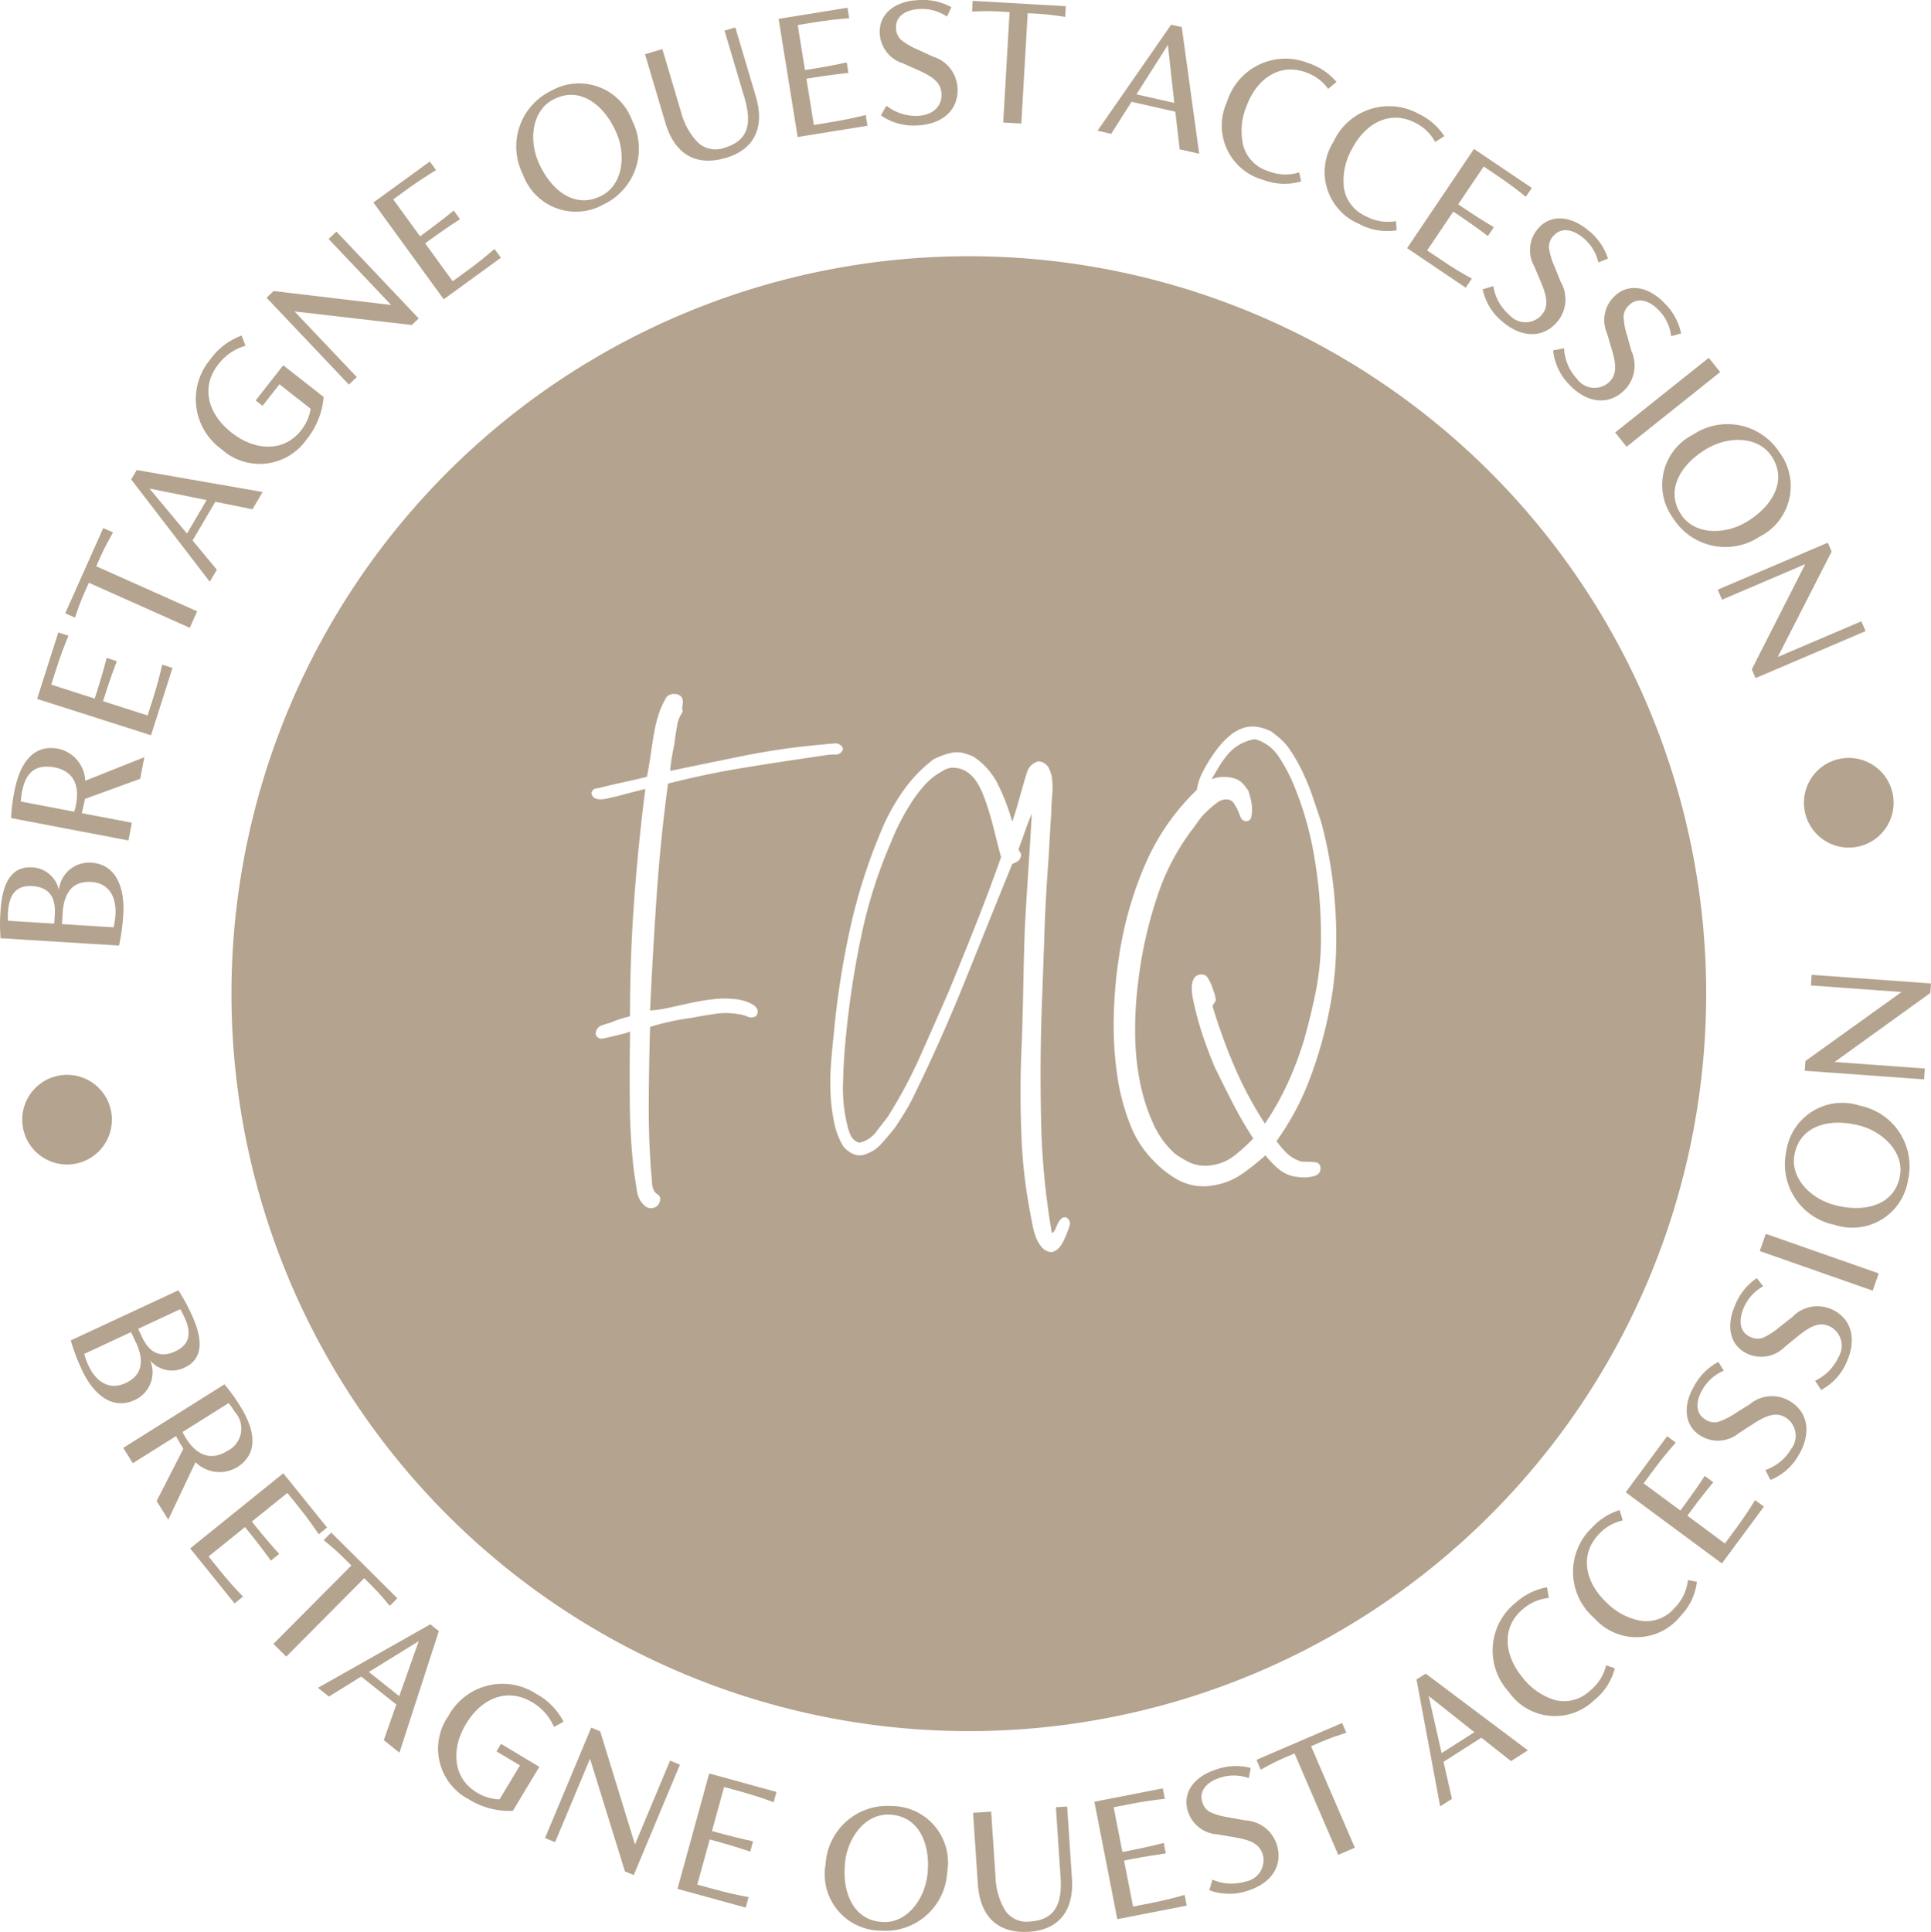 <svg xmlns="http://www.w3.org/2000/svg" xmlns:xlink="http://www.w3.org/1999/xlink" width="138.796" height="138.845" viewBox="0 0 138.796 138.845">
  <defs>
    <filter id="Tracé_668" x="7.641" y="9.423" width="124" height="124" filterUnits="userSpaceOnUse">
      <feOffset dy="3" input="SourceAlpha"/>
      <feGaussianBlur stdDeviation="3" result="blur"/>
      <feFlood flood-opacity="0.161"/>
      <feComposite operator="in" in2="blur"/>
      <feComposite in="SourceGraphic"/>
    </filter>
    <clipPath id="clip-path">
      <rect id="Rectangle_447" data-name="Rectangle 447" width="138.796" height="138.845" fill="#b4a38e"/>
    </clipPath>
  </defs>
  <g id="Groupe_466" data-name="Groupe 466" transform="translate(-1440.703 -1672.635)">
    <g transform="matrix(1, 0, 0, 1, 1440.7, 1672.63)" filter="url(#Tracé_668)">
      <path id="Tracé_668-2" data-name="Tracé 668" d="M53,0A53,53,0,1,1,0,53,53,53,0,0,1,53,0Z" transform="translate(16.64 15.42)" fill="#b4a38e"/>
    </g>
    <path id="Tracé_2941" data-name="Tracé 2941" d="M-20.634-29.3a.824.824,0,0,1,.057.532.9.9,0,0,0,.019.494,2.242,2.242,0,0,0-.418,1.026q-.114.646-.19,1.292-.114.532-.19.988t-.114.95q2.546-.532,5.263-1.083a51.77,51.77,0,0,1,5.719-.817q.38-.038.817-.076a.583.583,0,0,1,.627.38.53.53,0,0,1-.57.418,4.27,4.27,0,0,0-.836.076q-2.926.418-5.719.874t-5.453,1.14q-.532,3.876-.817,8.018T-22.914-6.8a8.8,8.8,0,0,0,1.406-.209q.76-.171,1.558-.342t1.634-.266a6.715,6.715,0,0,1,1.672.019,3.654,3.654,0,0,1,.57.133,2.428,2.428,0,0,1,.551.247.726.726,0,0,1,.323.361.511.511,0,0,1-.114.475.685.685,0,0,1-.608.019,2.211,2.211,0,0,0-.646-.171,5.031,5.031,0,0,0-1.691-.019q-.893.133-1.691.285a18.376,18.376,0,0,0-2.964.646q-.076,2.584-.095,5.282t.171,5.168q.038.3.057.7a1.469,1.469,0,0,0,.171.665,1.025,1.025,0,0,0,.266.247.341.341,0,0,1,.152.361.663.663,0,0,1-.3.513.75.75,0,0,1-.684.019,1.7,1.7,0,0,1-.684-1.159q-.114-.741-.228-1.5a45.845,45.845,0,0,1-.285-4.883q-.019-2.565.019-5.073a5.13,5.13,0,0,1-.627.19q-.323.076-.627.152t-.684.152a.432.432,0,0,1-.532-.3.647.647,0,0,1,.4-.627,6.5,6.5,0,0,1,.665-.209,6.689,6.689,0,0,1,.7-.266q.361-.114.7-.19,0-4.142.285-8.151t.817-8.189l-.988.247q-.532.133-1.064.285-.228.038-.513.114a2.957,2.957,0,0,1-.551.095,1.142,1.142,0,0,1-.475-.057.49.49,0,0,1-.285-.38.4.4,0,0,1,.342-.342,3.988,3.988,0,0,0,.532-.114q.76-.19,1.558-.361t1.558-.361q.152-.76.266-1.558t.247-1.577a9.253,9.253,0,0,1,.361-1.444,5.505,5.505,0,0,1,.57-1.2.788.788,0,0,1,.57-.171A.593.593,0,0,1-20.634-29.3Zm23.75,8.93q.19-.532.361-1.14t.361-1.254q.152-.57.342-1.159a1.149,1.149,0,0,1,.8-.779h.076a.893.893,0,0,1,.665.437,2.247,2.247,0,0,1,.266.893,5.708,5.708,0,0,1,0,1.14q-.057.608-.057,1.1-.076,1.1-.133,2.185t-.133,2.109q-.152,2.166-.228,4.351T5.282-8.132Q5.092-3.648,5.187.874A53.432,53.432,0,0,0,5.966,9.2a.484.484,0,0,0,.228-.247q.076-.171.171-.38a1.463,1.463,0,0,1,.228-.361.455.455,0,0,1,.361-.152.483.483,0,0,1,.266.665,5.581,5.581,0,0,1-.3.779,2.974,2.974,0,0,1-.38.684.973.973,0,0,1-.608.38.994.994,0,0,1-.684-.342,2.3,2.3,0,0,1-.418-.7,5.465,5.465,0,0,1-.247-.874q-.095-.475-.171-.893a36.657,36.657,0,0,1-.646-5.871Q3.648-1.33,3.8-4.446q.076-2.128.114-4.237t.114-4.161q.114-2.09.247-4.085t.247-4.009q-.266.608-.475,1.216T3.61-18.506a.258.258,0,0,0,.057.3.365.365,0,0,1,.057.38.547.547,0,0,1-.247.323,3.156,3.156,0,0,1-.361.171Q1.482-13.3-.228-9.044T-3.876-.836q-.3.646-.665,1.254T-5.32,1.634q-.418.532-.931,1.1a2.578,2.578,0,0,1-1.083.76,1.173,1.173,0,0,1-.988.019A2.2,2.2,0,0,1-9.006,3a5.187,5.187,0,0,1-.665-1.691A12.863,12.863,0,0,1-9.937-.7,17.411,17.411,0,0,1-9.918-2.85q.076-1.1.19-2.09a61.284,61.284,0,0,1,1.2-7.79,40.029,40.029,0,0,1,2.185-6.878,14.62,14.62,0,0,1,1.6-2.945,10.294,10.294,0,0,1,2.2-2.3,6.555,6.555,0,0,1,.665-.285,4.664,4.664,0,0,1,.779-.209,2.018,2.018,0,0,1,.76.057q.3.1.608.209a5.067,5.067,0,0,1,1.805,2A14.958,14.958,0,0,1,3.116-20.368Zm-4.408-3.876a1.655,1.655,0,0,0-.646.266,4.468,4.468,0,0,0-1.178.912A9.185,9.185,0,0,0-4.1-21.793a16.423,16.423,0,0,0-.836,1.444,15.238,15.238,0,0,0-.646,1.425,34.583,34.583,0,0,0-2.128,6.65A65.223,65.223,0,0,0-8.854-4.75q-.152,1.482-.19,3.173a10.756,10.756,0,0,0,.3,2.983,2.959,2.959,0,0,0,.266.8.92.92,0,0,0,.608.494,2.044,2.044,0,0,0,1.178-.741q.418-.551.836-1.083A33.88,33.88,0,0,0-3.5-3.515q1.026-2.3,2.052-4.655.988-2.394,1.938-4.788t1.824-4.864q-.228-.836-.456-1.767T1.33-21.47q-.152-.456-.342-.931a4.637,4.637,0,0,0-.475-.893,2.41,2.41,0,0,0-.7-.684,1.8,1.8,0,0,0-.988-.266h-.038ZM22.116,2.584a5.77,5.77,0,0,0,.76.893,2.554,2.554,0,0,0,1.064.589q.532,0,.931.038a.4.4,0,0,1,.4.456q0,.456-.57.57a2.853,2.853,0,0,1-1.026.038,2.447,2.447,0,0,1-1.425-.589,6.49,6.49,0,0,1-.931-.969,18.358,18.358,0,0,1-1.672,1.33,4.944,4.944,0,0,1-2.128.836,3.848,3.848,0,0,1-2.451-.38,7.371,7.371,0,0,1-1.729-1.33A7.568,7.568,0,0,1,11.59,1.387a15.687,15.687,0,0,1-.931-3.553,24.877,24.877,0,0,1-.247-4.066,32.448,32.448,0,0,1,.342-4.18,26.392,26.392,0,0,1,1.957-6.973,16.416,16.416,0,0,1,3.667-5.263,4.441,4.441,0,0,1,.437-1.311,11.378,11.378,0,0,1,.741-1.235,7.837,7.837,0,0,1,.57-.741,5.127,5.127,0,0,1,.76-.722,2.818,2.818,0,0,1,.931-.475,2.24,2.24,0,0,1,1.159,0,3.76,3.76,0,0,1,.57.19,1.438,1.438,0,0,1,.456.3,4.49,4.49,0,0,1,1.14,1.2,12.084,12.084,0,0,1,.893,1.6,17.359,17.359,0,0,1,.7,1.748q.3.893.57,1.691a29.479,29.479,0,0,1,.646,2.926,32.262,32.262,0,0,1,.38,3.211,32.3,32.3,0,0,1,.057,3.325,25.051,25.051,0,0,1-.323,3.268,30.744,30.744,0,0,1-1.52,5.681A19.355,19.355,0,0,1,22.116,2.584ZM24.054-4.56q.494-1.71.874-3.572a19.738,19.738,0,0,0,.38-3.952,33.316,33.316,0,0,0-.513-5.947,23.264,23.264,0,0,0-1.5-5.111A11.551,11.551,0,0,0,22.23-25.1a2.933,2.933,0,0,0-1.672-1.2,3.262,3.262,0,0,0-1.121.4,3.306,3.306,0,0,0-.817.684,6.4,6.4,0,0,0-.627.874q-.285.475-.551.931a2.015,2.015,0,0,1,.969-.171,2.065,2.065,0,0,1,.931.209,1.443,1.443,0,0,1,.418.342q.152.19.342.456.038.152.133.494a3.307,3.307,0,0,1,.114.722,2.171,2.171,0,0,1-.057.665.333.333,0,0,1-.342.285.416.416,0,0,1-.418-.285q-.114-.285-.228-.551a4.249,4.249,0,0,0-.266-.456.608.608,0,0,0-.456-.266,1.074,1.074,0,0,0-.76.247,5.764,5.764,0,0,0-.608.513,4.523,4.523,0,0,0-.551.57q-.209.266-.437.608a16.411,16.411,0,0,0-2.66,4.959A30.747,30.747,0,0,0,12.16-8.778a27.1,27.1,0,0,0-.209,3.648,18.506,18.506,0,0,0,.342,3.439,13.759,13.759,0,0,0,.931,2.964A6.461,6.461,0,0,0,14.82,3.5a6.954,6.954,0,0,0,1.1.646,2.719,2.719,0,0,0,1.406.19,3.42,3.42,0,0,0,1.805-.741,12.629,12.629,0,0,0,1.311-1.2A27.538,27.538,0,0,1,18.981-.114q-.665-1.292-1.311-2.622-.418-.988-.817-2.147a21.22,21.22,0,0,1-.665-2.375q-.076-.3-.133-.684a2.654,2.654,0,0,1-.019-.7,1.109,1.109,0,0,1,.19-.532.615.615,0,0,1,.532-.209.469.469,0,0,1,.418.247,3.936,3.936,0,0,1,.266.513q.076.228.19.551a1.65,1.65,0,0,1,.114.513.659.659,0,0,1-.133.266.33.33,0,0,0-.095.19,40.311,40.311,0,0,0,1.634,4.484A26.854,26.854,0,0,0,21.28,1.33a19.522,19.522,0,0,0,1.539-2.7A24.246,24.246,0,0,0,24.054-4.56Z" transform="translate(1510.344 1752.058)" fill="#fff"/>
    <g id="Groupe_331" data-name="Groupe 331" transform="translate(1440.703 1672.635)">
      <g id="Groupe_330" data-name="Groupe 330" clip-path="url(#clip-path)">
        <path id="Tracé_336" data-name="Tracé 336" d="M8.855,292.433a14.038,14.038,0,0,1-.3,2.164l-8.515-.529a12.924,12.924,0,0,1,0-1.973c.134-2.16.884-3.2,2.264-3.119a2.058,2.058,0,0,1,1.927,1.63,2.187,2.187,0,0,1,2.318-1.968c1.658.1,2.449,1.565,2.31,3.795m-8.291.38,3.33.207.04-.641c.081-1.3-.45-1.987-1.607-2.058-1.129-.07-1.671.554-1.752,1.85-.015.251-.015.461-.012.643m3.936-.539-.049.78,3.707.23a5.437,5.437,0,0,0,.138-.873c.082-1.324-.472-2.31-1.74-2.388S4.6,290.7,4.5,292.274" transform="translate(0 -226.639)" fill="#b4a38e"/>
        <path id="Tracé_337" data-name="Tracé 337" d="M12.986,252.506l-3.972,1.446-.039.206c-.034.178-.1.45-.184.818l3.594.685-.243,1.276-8.435-1.609a12.09,12.09,0,0,1,.238-1.916c.429-2.249,1.5-3.382,3.157-3.065a2.46,2.46,0,0,1,1.935,2.3l4.246-1.692Zm-8.481.87a6.075,6.075,0,0,0-.1.762l3.841.732a4.65,4.65,0,0,0,.127-.516c.3-1.55-.331-2.437-1.538-2.667-1.262-.241-2.054.262-2.326,1.689" transform="translate(-2.91 -196.534)" fill="#b4a38e"/>
        <path id="Tracé_338" data-name="Tracé 338" d="M22.132,214.173l-1.545,4.841L12.4,216.4l1.523-4.774.732.233c-.3.71-.6,1.509-.883,2.4l-.357,1.117,3.125,1,.153-.479c.3-.944.529-1.751.706-2.442l.732.233c-.256.666-.538,1.455-.839,2.4l-.153.479,3.205,1.023.378-1.184c.284-.891.5-1.715.67-2.468Z" transform="translate(-9.733 -166.171)" fill="#b4a38e"/>
        <path id="Tracé_339" data-name="Tracé 339" d="M24.564,176.691l.7.313-.492.9c-.11.211-.253.5-.407.843l-.307.689,7.254,3.239-.529,1.185-7.254-3.239-.307.689c-.154.344-.272.643-.362.878l-.328.939-.7-.313Z" transform="translate(-17.142 -138.74)" fill="#b4a38e"/>
        <path id="Tracé_340" data-name="Tracé 340" d="M49.937,159.546l-1.635,2.78,1.747,2.1-.509.866-5.651-7.355.4-.674,9.048,1.579-.729,1.24Zm-.624-.124-4.111-.83,2.7,3.237Z" transform="translate(-34.462 -123.482)" fill="#b4a38e"/>
        <path id="Tracé_341" data-name="Tracé 341" d="M71.82,114.419l2.9,2.275a5.477,5.477,0,0,1-1.223,3.051,4.1,4.1,0,0,1-6.121.7,4.428,4.428,0,0,1-.78-6.469,4.734,4.734,0,0,1,2.232-1.691l.277.732a3.75,3.75,0,0,0-1.948,1.328c-1.284,1.636-.773,3.564.962,4.925,1.614,1.267,3.705,1.453,4.981-.173a3.284,3.284,0,0,0,.688-1.554l-2.241-1.758-1.215,1.548-.494-.388Z" transform="translate(-51.461 -88.167)" fill="#b4a38e"/>
        <path id="Tracé_342" data-name="Tracé 342" d="M94.242,77.494l5.915,6.242-.5.471-8.427-.977,4.475,4.722-.567.538-5.915-6.242.507-.48,8.446,1-4.494-4.743Z" transform="translate(-70.062 -60.85)" fill="#b4a38e"/>
        <path id="Tracé_343" data-name="Tracé 343" d="M134.119,60.956l-4.111,2.987-5.055-6.957,4.055-2.946.451.621c-.662.395-1.376.862-2.132,1.412l-.949.689,1.929,2.654.407-.3c.8-.583,1.463-1.1,2.014-1.55l.451.621c-.6.385-1.295.854-2.1,1.437l-.407.3,1.978,2.722,1.005-.73c.757-.55,1.421-1.084,2-1.592Z" transform="translate(-98.115 -42.433)" fill="#b4a38e"/>
        <path id="Tracé_344" data-name="Tracé 344" d="M175.272,28.518a4.06,4.06,0,0,1,5.831,2.136,4.439,4.439,0,0,1-2.033,6.014,4.05,4.05,0,0,1-5.818-2.142,4.445,4.445,0,0,1,2.021-6.008m.294.556c-1.683.751-1.963,3.03-1.1,4.785.89,1.88,2.544,3.09,4.311,2.253,1.683-.751,1.952-3.056,1.1-4.785-.89-1.88-2.544-3.089-4.311-2.253" transform="translate(-135.665 -21.987)" fill="#b4a38e"/>
        <path id="Tracé_345" data-name="Tracé 345" d="M215.859,11.106l1.245-.369,1.342,4.524a4.968,4.968,0,0,0,1.2,2.178,1.857,1.857,0,0,0,1.921.391c1.713-.508,1.993-1.727,1.441-3.587l-1.433-4.832.776-.23,1.48,4.992c.631,2.128-.064,3.762-2.152,4.381-2.235.663-3.712-.341-4.359-2.523Z" transform="translate(-169.496 -7.209)" fill="#b4a38e"/>
        <path id="Tracé_346" data-name="Tracé 346" d="M266.951,11.074l-5.018.809-1.369-8.492,4.949-.8.122.758c-.769.053-1.617.147-2.54.3l-1.158.187.522,3.239.5-.08c.979-.158,1.8-.319,2.5-.473l.122.758c-.71.072-1.541.178-2.52.335l-.5.08.536,3.322,1.227-.2c.924-.149,1.758-.326,2.5-.517Z" transform="translate(-204.599 -2.037)" fill="#b4a38e"/>
        <path id="Tracé_347" data-name="Tracé 347" d="M294.9,7.6a3.45,3.45,0,0,0,2.273.726c1.06-.052,1.727-.687,1.683-1.579-.038-.781-.563-1.216-1.707-1.719l-1.072-.478a2.366,2.366,0,0,1-1.659-2.154c-.067-1.353,1.018-2.3,2.747-2.387a4.233,4.233,0,0,1,2.4.51l-.316.673a3.216,3.216,0,0,0-1.942-.547c-1.074.053-1.762.549-1.721,1.371a1.159,1.159,0,0,0,.349.836,4.937,4.937,0,0,0,1.209.709l1.088.505a2.493,2.493,0,0,1,1.776,2.274c.076,1.52-1.032,2.582-2.873,2.673a4.085,4.085,0,0,1-2.636-.722Z" transform="translate(-231.182 0)" fill="#b4a38e"/>
        <path id="Tracé_348" data-name="Tracé 348" d="M332.04.665,332,1.432l-1.013-.142c-.236-.028-.556-.06-.932-.082l-.753-.043-.459,7.931-1.3-.075L328,1.089l-.753-.043c-.376-.022-.7-.027-.95-.027l-.994.026.044-.767Z" transform="translate(-255.434 -0.218)" fill="#b4a38e"/>
        <path id="Tracé_349" data-name="Tracé 349" d="M372.9,14.52l-3.146-.709-1.464,2.3-.98-.221L372.6,8.269l.763.172,1.254,9.1-1.4-.316Zm-.072-.631-.462-4.168-2.261,3.554Z" transform="translate(-288.421 -6.493)" fill="#b4a38e"/>
        <path id="Tracé_350" data-name="Tracé 350" d="M415.263,19.98a4.5,4.5,0,0,1,2.006,1.349l-.6.5a3.3,3.3,0,0,0-1.617-1.194c-1.9-.689-3.545.484-4.263,2.467a4.6,4.6,0,0,0-.205,2.866,2.683,2.683,0,0,0,1.792,1.777,3.34,3.34,0,0,0,2.21.087l.139.644a4.235,4.235,0,0,1-2.722-.109,4.046,4.046,0,0,1-2.6-5.617,4.391,4.391,0,0,1,5.856-2.767" transform="translate(-321.203 -15.44)" fill="#b4a38e"/>
        <path id="Tracé_351" data-name="Tracé 351" d="M450.154,36.093a4.5,4.5,0,0,1,1.819,1.592l-.654.418a3.306,3.306,0,0,0-1.453-1.388c-1.8-.924-3.578.032-4.54,1.907a4.6,4.6,0,0,0-.566,2.816,2.683,2.683,0,0,0,1.553,1.989,3.341,3.341,0,0,0,2.181.366l.056.656A4.236,4.236,0,0,1,445.865,44,4.045,4.045,0,0,1,444,38.1a4.39,4.39,0,0,1,6.158-2" transform="translate(-348.158 -27.899)" fill="#b4a38e"/>
        <path id="Tracé_352" data-name="Tracé 352" d="M475.1,59.813l-4.213-2.841,4.807-7.13,4.155,2.8-.429.637c-.6-.487-1.28-1-2.056-1.521l-.972-.656-1.834,2.72.416.281c.822.554,1.532,1,2.146,1.363l-.429.636c-.567-.433-1.246-.924-2.068-1.478l-.416-.281-1.881,2.79,1.03.695c.776.523,1.505.964,2.181,1.335Z" transform="translate(-369.746 -39.137)" fill="#b4a38e"/>
        <path id="Tracé_353" data-name="Tracé 353" d="M496.947,77.939a3.449,3.449,0,0,0,1.162,2.083,1.549,1.549,0,0,0,2.308,0c.506-.6.42-1.272-.07-2.421l-.456-1.082a2.366,2.366,0,0,1,.263-2.706c.876-1.032,2.316-.983,3.636.137a4.23,4.23,0,0,1,1.4,2.014l-.691.275a3.216,3.216,0,0,0-1.044-1.727c-.82-.7-1.661-.8-2.194-.176a1.16,1.16,0,0,0-.316.848,4.935,4.935,0,0,0,.4,1.344l.448,1.112a2.492,2.492,0,0,1-.259,2.874c-.984,1.161-2.518,1.178-3.923-.014a4.089,4.089,0,0,1-1.43-2.329Z" transform="translate(-389.61 -57.377)" fill="#b4a38e"/>
        <path id="Tracé_354" data-name="Tracé 354" d="M520.551,100.683a3.45,3.45,0,0,0,.929,2.2,1.55,1.55,0,0,0,2.295.249c.567-.538.556-1.22.192-2.414l-.335-1.125a2.365,2.365,0,0,1,.555-2.661c.983-.932,2.409-.726,3.6.53a4.233,4.233,0,0,1,1.177,2.155l-.716.2a3.215,3.215,0,0,0-.85-1.83c-.74-.78-1.564-.98-2.161-.413a1.161,1.161,0,0,0-.407.809,4.934,4.934,0,0,0,.25,1.379l.325,1.154a2.492,2.492,0,0,1-.569,2.829c-1.1,1.047-2.631.9-3.9-.439a4.085,4.085,0,0,1-1.169-2.47Z" transform="translate(-408.129 -75.655)" fill="#b4a38e"/>
        <rect id="Rectangle_445" data-name="Rectangle 445" width="8.601" height="1.312" transform="matrix(0.782, -0.624, 0.624, 0.782, 116.096, 31.082)" fill="#b4a38e"/>
        <path id="Tracé_355" data-name="Tracé 355" d="M564.725,143.965a4.06,4.06,0,0,1-1.433,6.041,4.439,4.439,0,0,1-6.212-1.31,4.05,4.05,0,0,1,1.441-6.03,4.445,4.445,0,0,1,6.2,1.3m-.517.358c-.944-1.583-3.24-1.592-4.881-.53-1.762,1.106-2.768,2.891-1.729,4.546.944,1.583,3.264,1.578,4.881.53,1.762-1.105,2.768-2.891,1.729-4.546" transform="translate(-436.809 -111.441)" fill="#b4a38e"/>
        <path id="Tracé_356" data-name="Tracé 356" d="M585.474,187.939l-7.91,3.378-.269-.629,3.845-7.563-5.984,2.555-.307-.719,7.91-3.378.274.642-3.871,7.574,6.01-2.566Z" transform="translate(-451.38 -142.582)" fill="#b4a38e"/>
        <path id="Tracé_357" data-name="Tracé 357" d="M13.89,362.874a3.222,3.222,0,1,1-3.222-3.222,3.222,3.222,0,0,1,3.222,3.222" transform="translate(-5.847 -282.404)" fill="#b4a38e"/>
        <path id="Tracé_358" data-name="Tracé 358" d="M610.133,256.833a3.222,3.222,0,1,1-3.222-3.222,3.222,3.222,0,0,1,3.222,3.222" transform="translate(-474.025 -199.139)" fill="#b4a38e"/>
        <path id="Tracé_359" data-name="Tracé 359" d="M24.457,437.392a14,14,0,0,1-.768-2.045l7.732-3.6a12.933,12.933,0,0,1,.946,1.731c.914,1.962.754,3.238-.5,3.822a2.058,2.058,0,0,1-2.472-.511,2.188,2.188,0,0,1-1.1,2.837c-1.506.7-2.9-.2-3.843-2.229m3.9-1.941-.33-.709-3.366,1.569a5.441,5.441,0,0,0,.3.832c.56,1.2,1.518,1.8,2.67,1.266s1.4-1.53.731-2.959m3.2-2.354-3.025,1.409.271.582c.548,1.177,1.345,1.53,2.395,1.041,1.025-.477,1.2-1.285.655-2.462-.106-.228-.207-.412-.3-.57" transform="translate(-18.601 -339.011)" fill="#b4a38e"/>
        <path id="Tracé_360" data-name="Tracé 360" d="M43.649,471.615l1.924-3.763-.111-.177c-.1-.154-.233-.4-.422-.725l-3.1,1.945-.69-1.1,7.273-4.565a12.115,12.115,0,0,1,1.131,1.565c1.217,1.939,1.206,3.5-.226,4.395a2.461,2.461,0,0,1-2.984-.369l-1.957,4.13Zm5.619-6.412a6.113,6.113,0,0,0-.444-.628l-3.311,2.079a4.619,4.619,0,0,0,.258.464c.839,1.336,1.9,1.559,2.943.906a1.787,1.787,0,0,0,.554-2.82" transform="translate(-32.392 -363.735)" fill="#b4a38e"/>
        <path id="Tracé_361" data-name="Tracé 361" d="M66.836,502.321l-3.192-3.954,6.691-5.4,3.148,3.9-.6.482c-.428-.641-.93-1.33-1.518-2.058l-.737-.912-2.553,2.06.316.391c.623.772,1.171,1.405,1.65,1.933l-.6.482c-.415-.58-.919-1.25-1.542-2.021l-.316-.391-2.618,2.113.781.967c.587.728,1.155,1.364,1.692,1.918Z" transform="translate(-49.974 -387.083)" fill="#b4a38e"/>
        <path id="Tracé_362" data-name="Tracé 362" d="M100.424,517.539l-.541.545-.664-.778c-.159-.177-.376-.414-.644-.679l-.535-.532-5.6,5.635-.921-.915,5.6-5.635-.535-.531c-.267-.265-.5-.482-.693-.65l-.762-.639.541-.544Z" transform="translate(-71.864 -402.671)" fill="#b4a38e"/>
        <path id="Tracé_363" data-name="Tracé 363" d="M112.039,549.284l-2.524-2.009-2.321,1.436-.787-.626,8.076-4.564.612.487-2.833,8.737-1.125-.9Zm.21-.6,1.4-3.954-3.584,2.215Z" transform="translate(-83.553 -426.781)" fill="#b4a38e"/>
        <path id="Tracé_364" data-name="Tracé 364" d="M153.926,569.412l-1.9,3.16a5.474,5.474,0,0,1-3.179-.834,4.1,4.1,0,0,1-1.454-5.986,4.427,4.427,0,0,1,6.321-1.578,4.735,4.735,0,0,1,1.956,2l-.692.366a3.749,3.749,0,0,0-1.56-1.767c-1.784-1.071-3.632-.324-4.768,1.567-1.057,1.759-.98,3.857.791,4.92a3.279,3.279,0,0,0,1.628.489l1.466-2.441L150.85,568.3l.323-.539Z" transform="translate(-115.162 -442.43)" fill="#b4a38e"/>
        <path id="Tracé_365" data-name="Tracé 365" d="M192.086,580.728l-3.32,7.934-.631-.264-2.511-8.1-2.511,6-.721-.3,3.32-7.933.644.269,2.5,8.129,2.522-6.027Z" transform="translate(-143.216 -453.901)" fill="#b4a38e"/>
        <path id="Tracé_366" data-name="Tracé 366" d="M231.617,603.062l-4.9-1.347,2.28-8.293,4.833,1.329-.2.74c-.722-.271-1.532-.537-2.434-.785l-1.131-.311-.87,3.164.485.133c.956.263,1.771.458,2.468.606l-.2.741c-.676-.229-1.476-.478-2.432-.741l-.484-.133-.892,3.245,1.2.329c.9.248,1.734.433,2.493.57Z" transform="translate(-178.021 -465.964)" fill="#b4a38e"/>
        <path id="Tracé_367" data-name="Tracé 367" d="M280.979,604.241a4.061,4.061,0,0,1,3.963,4.781,4.439,4.439,0,0,1-4.785,4.173,4.05,4.05,0,0,1-3.949-4.78,4.445,4.445,0,0,1,4.771-4.174m-.026.628c-1.833-.2-3.222,1.63-3.361,3.58-.177,2.073.643,3.951,2.59,4.117,1.833.2,3.225-1.658,3.361-3.58.177-2.073-.643-3.951-2.591-4.117" transform="translate(-216.864 -474.442)" fill="#b4a38e"/>
        <path id="Tracé_368" data-name="Tracé 368" d="M325.635,604.943l1.3-.086.314,4.709a4.973,4.973,0,0,0,.691,2.389,1.858,1.858,0,0,0,1.789.8c1.783-.119,2.324-1.246,2.195-3.183l-.335-5.029.808-.054.346,5.2c.148,2.215-.89,3.655-3.063,3.8-2.327.155-3.547-1.149-3.7-3.419Z" transform="translate(-255.693 -474.656)" fill="#b4a38e"/>
        <path id="Tracé_369" data-name="Tracé 369" d="M372.865,606.839l-4.987.974-1.649-8.44,4.919-.961.147.753c-.767.079-1.611.2-2.529.38l-1.151.225.629,3.22.493-.1c.973-.19,1.79-.378,2.48-.556l.147.753c-.707.1-1.534.229-2.507.419l-.493.1.645,3.3,1.22-.238c.918-.179,1.746-.384,2.486-.6Z" transform="translate(-287.568 -469.883)" fill="#b4a38e"/>
        <path id="Tracé_370" data-name="Tracé 370" d="M398.9,599.12a3.452,3.452,0,0,0,2.382.137,1.55,1.55,0,0,0,1.236-1.949c-.232-.747-.849-1.037-2.082-1.239l-1.157-.2a2.366,2.366,0,0,1-2.144-1.673c-.4-1.293.412-2.482,2.065-3a4.231,4.231,0,0,1,2.453-.1l-.138.73a3.214,3.214,0,0,0-2.017-.045c-1.027.319-1.57.971-1.325,1.757a1.162,1.162,0,0,0,.546.723,4.952,4.952,0,0,0,1.348.385l1.179.218a2.493,2.493,0,0,1,2.287,1.76c.452,1.453-.356,2.757-2.116,3.3a4.085,4.085,0,0,1-2.733-.042Z" transform="translate(-311.755 -464.033)" fill="#b4a38e"/>
        <path id="Tracé_371" data-name="Tracé 371" d="M426.647,576.526l.3.7-.969.327c-.224.081-.524.2-.87.345l-.692.3,3.146,7.293-1.192.514-3.146-7.293-.692.3c-.346.149-.635.29-.86.4l-.877.469-.3-.705Z" transform="translate(-330.178 -452.697)" fill="#b4a38e"/>
        <path id="Tracé_372" data-name="Tracé 372" d="M478.708,564.619l-2.718,1.735.605,2.661-.847.541-1.7-9.119.659-.421,7.346,5.513-1.212.774Zm-.5-.393-3.287-2.606.933,4.108Z" transform="translate(-372.232 -439.733)" fill="#b4a38e"/>
        <path id="Tracé_373" data-name="Tracé 373" d="M501.236,532.18a4.5,4.5,0,0,1,2.18-1.044l.127.766a3.306,3.306,0,0,0-1.849.788c-1.559,1.291-1.382,3.3-.037,4.925a4.6,4.6,0,0,0,2.365,1.631,2.683,2.683,0,0,0,2.44-.643,3.339,3.339,0,0,0,1.2-1.86l.625.208a4.237,4.237,0,0,1-1.475,2.29,4.046,4.046,0,0,1-6.16-.61,4.39,4.39,0,0,1,.587-6.449" transform="translate(-392.219 -417.056)" fill="#b4a38e"/>
        <path id="Tracé_374" data-name="Tracé 374" d="M527.737,506.607a4.5,4.5,0,0,1,2.033-1.308l.221.744a3.3,3.3,0,0,0-1.736,1.012c-1.386,1.475-.959,3.447.577,4.89a4.6,4.6,0,0,0,2.55,1.323,2.683,2.683,0,0,0,2.341-.942,3.338,3.338,0,0,0,.955-2l.646.128a4.237,4.237,0,0,1-1.178,2.457,4.046,4.046,0,0,1-6.187.163,4.39,4.39,0,0,1-.221-6.472" transform="translate(-413.353 -396.768)" fill="#b4a38e"/>
        <path id="Tracé_375" data-name="Tracé 375" d="M553.976,485.641l-3.022,4.085-6.913-5.115,2.981-4.029.617.457c-.513.576-1.053,1.235-1.609,1.987l-.7.943,2.637,1.951.3-.4c.59-.8,1.065-1.487,1.455-2.084l.617.457c-.457.548-.978,1.2-1.567,2l-.3.4,2.7,2,.739-1c.557-.752,1.029-1.461,1.43-2.12Z" transform="translate(-427.189 -377.361)" fill="#b4a38e"/>
        <path id="Tracé_376" data-name="Tracé 376" d="M570.094,463.464a3.449,3.449,0,0,0,1.849-1.507,1.549,1.549,0,0,0-.4-2.272c-.675-.394-1.326-.192-2.371.491l-.986.637a2.365,2.365,0,0,1-2.71.212c-1.169-.683-1.371-2.11-.5-3.6a4.229,4.229,0,0,1,1.739-1.733l.39.632a3.22,3.22,0,0,0-1.519,1.328c-.542.928-.5,1.775.209,2.191a1.161,1.161,0,0,0,.89.164,4.936,4.936,0,0,0,1.254-.625l1.017-.635a2.492,2.492,0,0,1,2.875-.246c1.314.767,1.6,2.275.669,3.866a4.087,4.087,0,0,1-2.044,1.813Z" transform="translate(-443.202 -357.813)" fill="#b4a38e"/>
        <path id="Tracé_377" data-name="Tracé 377" d="M585.137,435.067a3.45,3.45,0,0,0,1.678-1.7,1.549,1.549,0,0,0-.643-2.216c-.714-.32-1.339-.049-2.306.741l-.912.739a2.365,2.365,0,0,1-2.672.5c-1.236-.554-1.589-1.951-.881-3.531a4.232,4.232,0,0,1,1.544-1.909l.456.587a3.219,3.219,0,0,0-1.368,1.482c-.439.981-.311,1.819.441,2.156a1.163,1.163,0,0,0,.9.068,4.932,4.932,0,0,0,1.18-.756l.944-.74a2.492,2.492,0,0,1,2.832-.551c1.389.622,1.832,2.091,1.078,3.772a4.085,4.085,0,0,1-1.839,2.021Z" transform="translate(-454.67 -335.833)" fill="#b4a38e"/>
        <rect id="Rectangle_446" data-name="Rectangle 446" width="1.312" height="8.601" transform="translate(126.488 89.914) rotate(-70.684)" fill="#b4a38e"/>
        <path id="Tracé_378" data-name="Tracé 378" d="M597.368,372.664a4.06,4.06,0,0,1,5.291-3.25,4.439,4.439,0,0,1,3.457,5.324,4.05,4.05,0,0,1-5.288,3.236,4.445,4.445,0,0,1-3.46-5.311m.619.114c-.455,1.786,1.16,3.419,3.07,3.831,2.027.467,4-.08,4.441-1.984.455-1.786-1.187-3.426-3.07-3.832-2.027-.467-4,.08-4.441,1.985" transform="translate(-468.969 -289.947)" fill="#b4a38e"/>
        <path id="Tracé_379" data-name="Tracé 379" d="M604.447,326.2l8.578.621-.049.682-6.882,4.961,6.489.47-.056.78-8.578-.621.051-.7,6.91-4.959-6.517-.472Z" transform="translate(-474.229 -256.139)" fill="#b4a38e"/>
      </g>
    </g>
  </g>
</svg>
